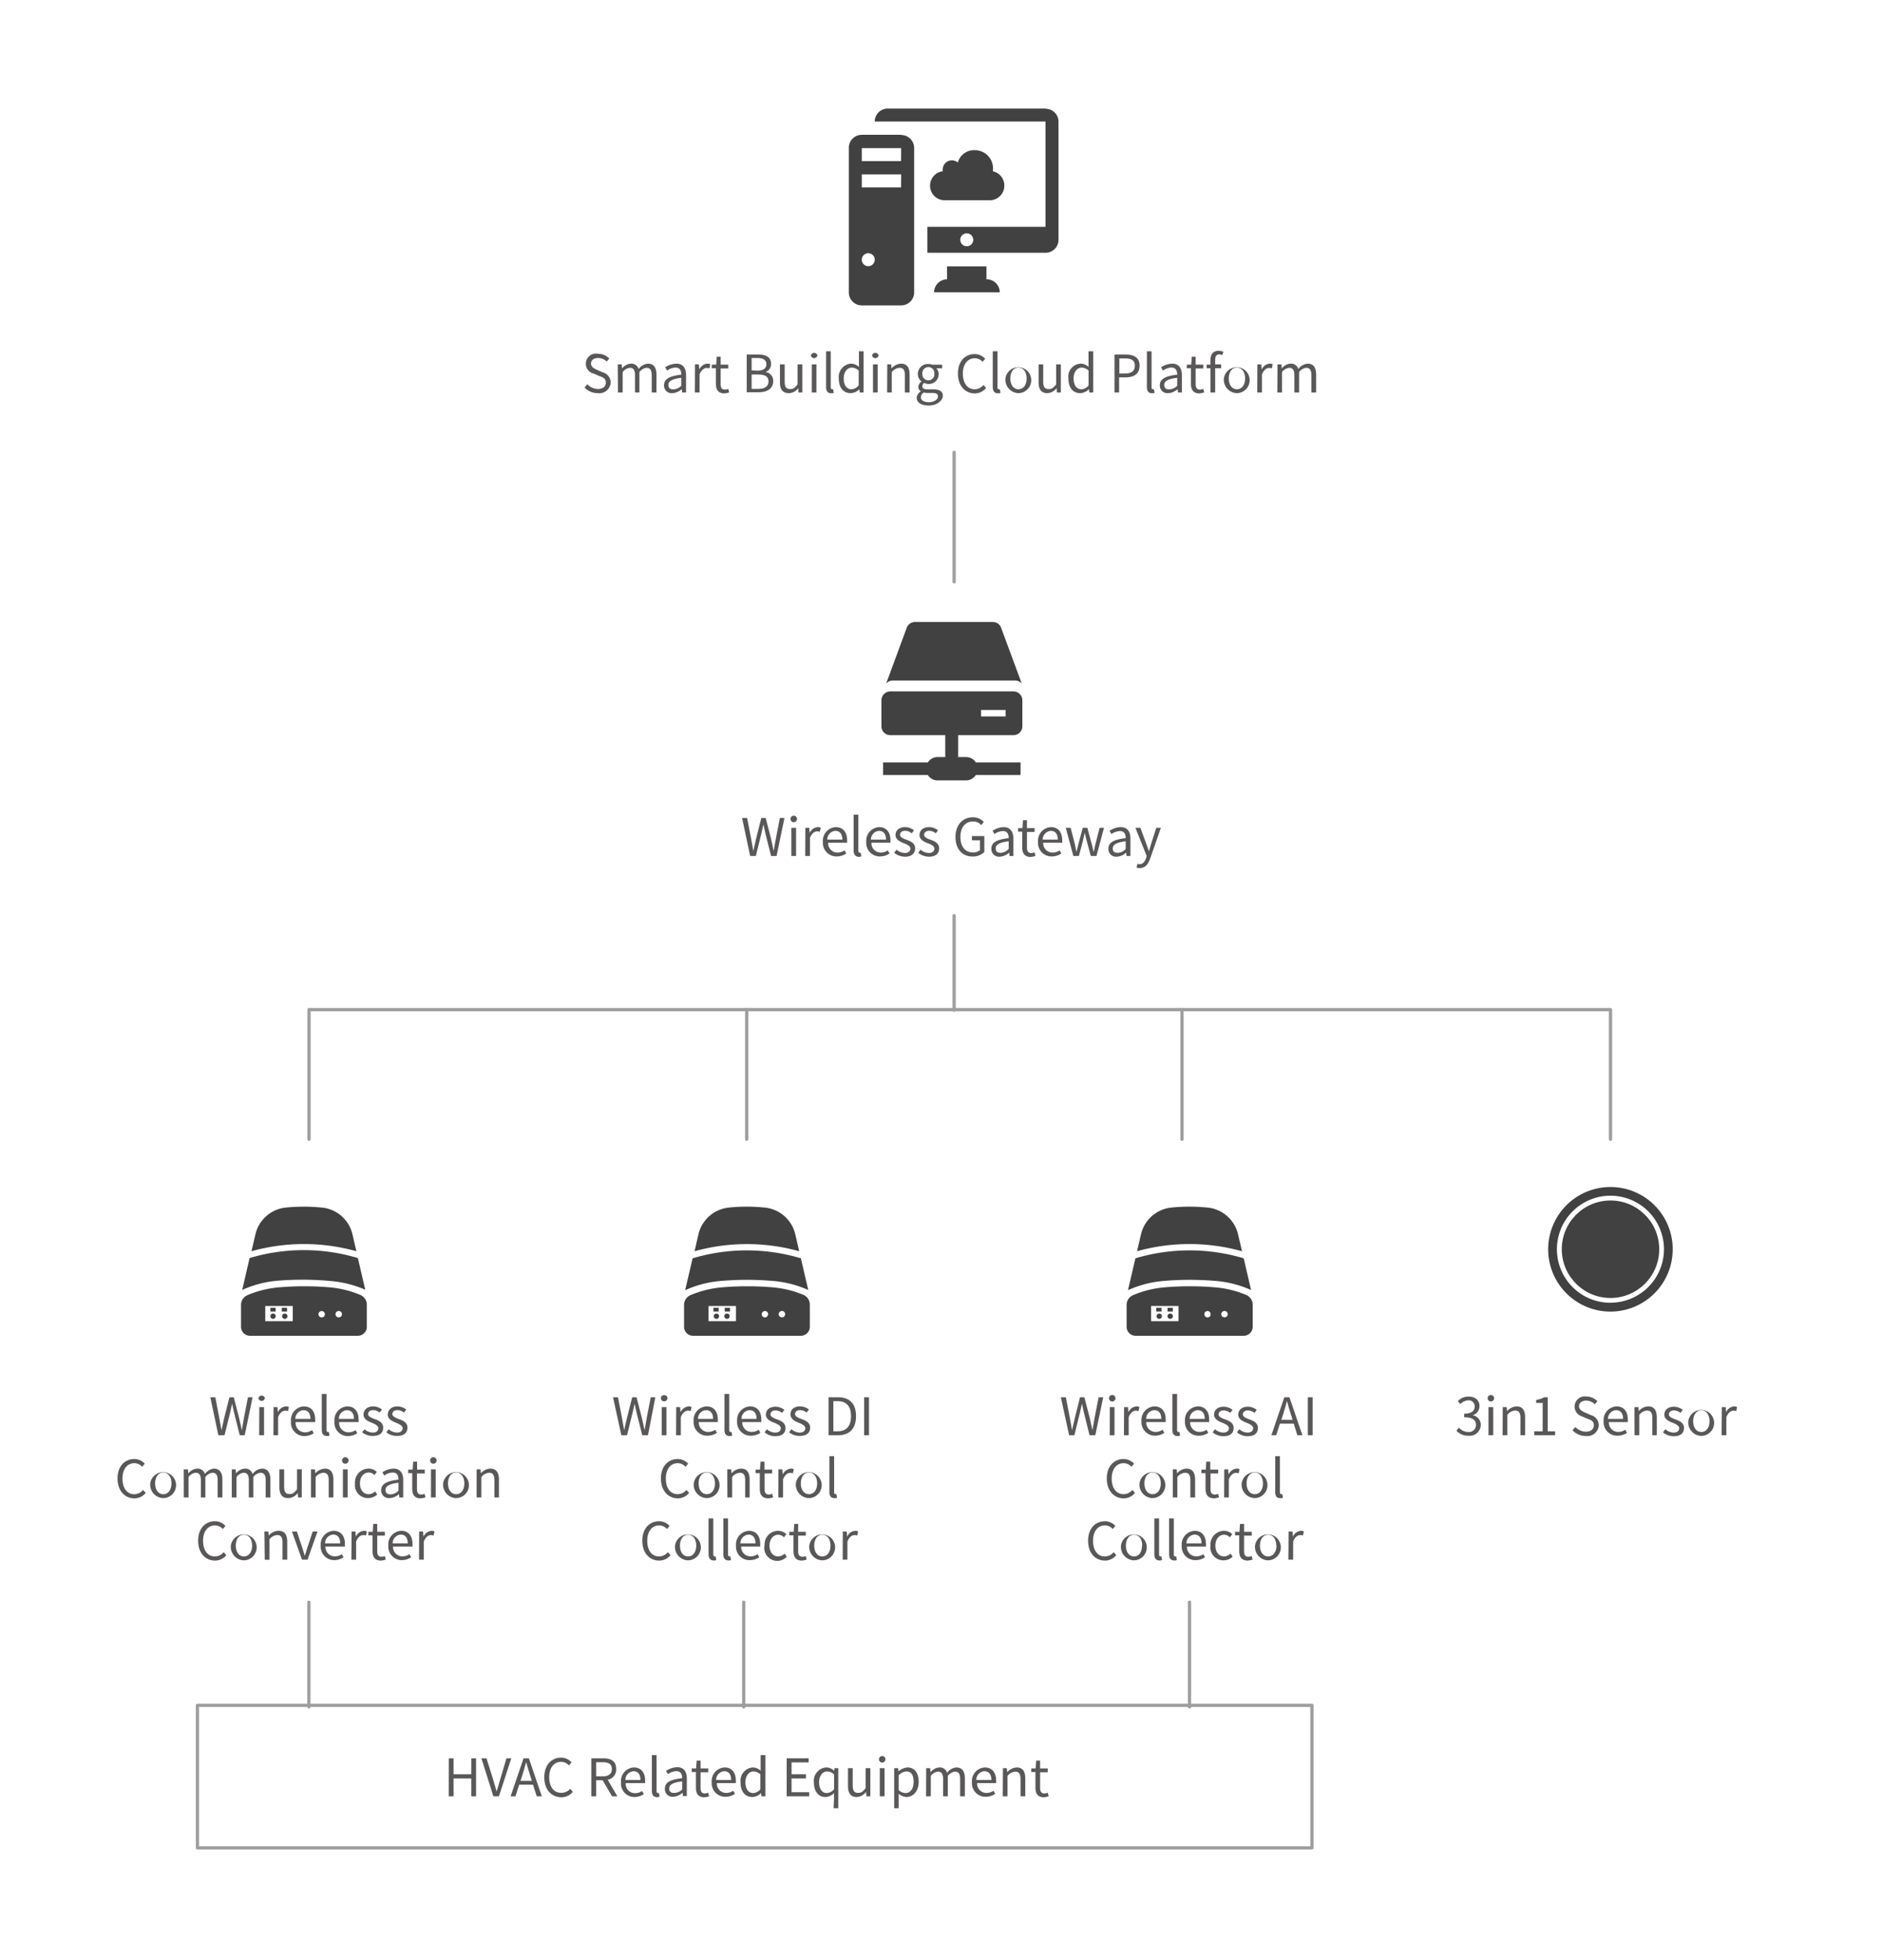 <svg xmlns="http://www.w3.org/2000/svg" viewBox="0 0 290.45 302.45"><defs><style>.cls-1,.cls-3{fill:none;}.cls-2{fill:#595757;}.cls-3{stroke:#9f9e9f;stroke-linecap:round;stroke-linejoin:round;stroke-width:0.5px;}.cls-4{fill:#424142;}</style></defs><title>轉_Smart air_setting_en</title><g id="圖層_2" data-name="圖層 2"><g id="轉_Smart_air_setting_en" data-name="轉_Smart air_setting_en"><rect class="cls-1" width="290.45" height="302.45"/><path class="cls-2" d="M94.61,215.59h.76l.62,3.19c.11.63.23,1.26.34,1.89h0c.14-.63.28-1.26.43-1.89l.81-3.19h.67l.82,3.19.42,1.89h0l.33-1.89.62-3.19h.71L100,221.45h-.88l-.89-3.54-.29-1.33h0c-.1.45-.2.87-.3,1.33l-.87,3.54h-.88Z"/><path class="cls-2" d="M102,215.74a.45.45,0,0,1,.5-.47.46.46,0,0,1,.51.47.48.48,0,0,1-.51.47A.47.47,0,0,1,102,215.74Zm.13,1.37h.73v4.34h-.73Z"/><path class="cls-2" d="M104.36,217.11h.6l.07.79h0a1.51,1.51,0,0,1,1.23-.9,1,1,0,0,1,.47.09l-.14.64a1.12,1.12,0,0,0-.42-.07c-.36,0-.81.25-1.1,1v2.79h-.73Z"/><path class="cls-2" d="M107.05,219.28a2.09,2.09,0,0,1,2-2.28c1.11,0,1.73.79,1.73,2a4.1,4.1,0,0,1,0,.42h-2.93a1.44,1.44,0,0,0,1.44,1.52,1.93,1.93,0,0,0,1.09-.34l.26.48a2.64,2.64,0,0,1-1.44.44A2.08,2.08,0,0,1,107.05,219.28Zm3-.35c0-.88-.4-1.35-1.08-1.35a1.33,1.33,0,0,0-1.25,1.35Z"/><path class="cls-2" d="M111.81,220.59v-5.51h.73v5.55c0,.23.1.32.21.32l.15,0,.1.56a1.13,1.13,0,0,1-.42.06C112,221.55,111.81,221.2,111.81,220.59Z"/><path class="cls-2" d="M113.76,219.28a2.1,2.1,0,0,1,2-2.28c1.11,0,1.73.79,1.73,2a4.1,4.1,0,0,1,0,.42h-2.93a1.44,1.44,0,0,0,1.44,1.52,1.93,1.93,0,0,0,1.09-.34l.26.48a2.64,2.64,0,0,1-1.44.44A2.08,2.08,0,0,1,113.76,219.28Zm3-.35c0-.88-.4-1.35-1.08-1.35a1.34,1.34,0,0,0-1.25,1.35Z"/><path class="cls-2" d="M118,221l.36-.48a1.92,1.92,0,0,0,1.28.52c.58,0,.86-.31.86-.68s-.51-.64-1-.83-1.3-.52-1.3-1.25.55-1.23,1.5-1.23a2.27,2.27,0,0,1,1.35.48l-.35.47a1.67,1.67,0,0,0-1-.38c-.55,0-.79.29-.79.63s.47.56,1,.75,1.32.49,1.32,1.32-.56,1.28-1.58,1.28A2.55,2.55,0,0,1,118,221Z"/><path class="cls-2" d="M121.78,221l.36-.48a2,2,0,0,0,1.29.52c.57,0,.85-.31.85-.68s-.51-.64-1-.83S122,219,122,218.23s.55-1.23,1.49-1.23a2.25,2.25,0,0,1,1.35.48l-.35.47a1.65,1.65,0,0,0-1-.38c-.54,0-.79.29-.79.63s.47.56,1,.75,1.33.49,1.33,1.32-.56,1.28-1.59,1.28A2.6,2.6,0,0,1,121.78,221Z"/><path class="cls-2" d="M127.87,215.59h1.47c1.8,0,2.77,1,2.77,2.91s-1,2.95-2.74,2.95h-1.5Zm1.41,5.25c1.38,0,2.06-.86,2.06-2.34s-.68-2.31-2.06-2.31h-.67v4.65Z"/><path class="cls-2" d="M133.36,215.59h.75v5.86h-.75Z"/><path class="cls-2" d="M102,228.12c0-1.89,1.11-3,2.6-3a2.16,2.16,0,0,1,1.6.72l-.4.48a1.61,1.61,0,0,0-1.2-.56c-1.11,0-1.84.91-1.84,2.38s.7,2.4,1.82,2.4a1.78,1.78,0,0,0,1.36-.65l.41.46a2.26,2.26,0,0,1-1.8.84C103.11,231.15,102,230,102,228.12Z"/><path class="cls-2" d="M107.07,228.88a2,2,0,1,1,2,2.27A2.07,2.07,0,0,1,107.07,228.88Zm3.27,0c0-1-.51-1.68-1.26-1.68s-1.26.68-1.26,1.68.51,1.66,1.26,1.66S110.34,229.88,110.34,228.88Z"/><path class="cls-2" d="M112.24,226.71h.6l.07.62h0a2,2,0,0,1,1.45-.73c.92,0,1.33.59,1.33,1.7v2.75H115v-2.66c0-.81-.24-1.15-.82-1.15a1.64,1.64,0,0,0-1.19.66v3.15h-.73Z"/><path class="cls-2" d="M117.26,229.7v-2.4h-.65v-.55l.68,0,.09-1.22h.6v1.22h1.18v.59H118v2.42c0,.54.17.84.68.84a1.66,1.66,0,0,0,.49-.11l.15.54a2.77,2.77,0,0,1-.8.16C117.57,231.15,117.26,230.58,117.26,229.7Z"/><path class="cls-2" d="M120.14,226.71h.6l.07.79h0a1.51,1.51,0,0,1,1.23-.9,1,1,0,0,1,.47.09l-.14.64a1.12,1.12,0,0,0-.42-.07c-.36,0-.81.25-1.1,1v2.79h-.73Z"/><path class="cls-2" d="M122.83,228.88a2,2,0,1,1,2,2.27A2.08,2.08,0,0,1,122.83,228.88Zm3.28,0c0-1-.51-1.68-1.26-1.68s-1.26.68-1.26,1.68.51,1.66,1.26,1.66S126.11,229.88,126.11,228.88Z"/><path class="cls-2" d="M128,230.19v-5.51h.73v5.55c0,.23.09.31.2.31h.16l.1.56a1.13,1.13,0,0,1-.42.06C128.23,231.15,128,230.8,128,230.19Z"/><path class="cls-2" d="M99.13,237.72c0-1.89,1.11-3,2.6-3a2.16,2.16,0,0,1,1.6.72l-.39.48a1.65,1.65,0,0,0-1.2-.56c-1.12,0-1.85.92-1.85,2.38s.7,2.41,1.82,2.41a1.77,1.77,0,0,0,1.36-.66l.41.46a2.25,2.25,0,0,1-1.8.84C100.23,240.75,99.13,239.63,99.13,237.72Z"/><path class="cls-2" d="M104.18,238.48a2,2,0,1,1,2,2.27A2.07,2.07,0,0,1,104.18,238.48Zm3.27,0c0-1-.51-1.68-1.26-1.68s-1.25.68-1.25,1.68.5,1.67,1.25,1.67S107.45,239.48,107.45,238.48Z"/><path class="cls-2" d="M109.35,239.79v-5.51h.73v5.55c0,.23.1.32.21.32l.15,0,.1.56a1.13,1.13,0,0,1-.42.06C109.58,240.75,109.35,240.4,109.35,239.79Z"/><path class="cls-2" d="M111.63,239.79v-5.51h.73v5.55c0,.23.1.32.21.32l.15,0,.1.56a1.13,1.13,0,0,1-.42.06C111.86,240.75,111.63,240.4,111.63,239.79Z"/><path class="cls-2" d="M113.59,238.48a2.09,2.09,0,0,1,2-2.28c1.11,0,1.73.79,1.73,2a2.42,2.42,0,0,1,0,.42h-2.93a1.44,1.44,0,0,0,1.44,1.52,1.91,1.91,0,0,0,1.09-.34l.26.48a2.62,2.62,0,0,1-1.44.44A2.07,2.07,0,0,1,113.59,238.48Zm3-.35c0-.88-.4-1.35-1.08-1.35a1.35,1.35,0,0,0-1.25,1.35Z"/><path class="cls-2" d="M118,238.48a2.1,2.1,0,0,1,2.09-2.28,1.85,1.85,0,0,1,1.27.51l-.37.49a1.24,1.24,0,0,0-.87-.4c-.79,0-1.36.68-1.36,1.68s.54,1.67,1.34,1.67a1.52,1.52,0,0,0,1-.44l.31.49a2,2,0,0,1-3.43-1.72Z"/><path class="cls-2" d="M122.46,239.31V236.9h-.65v-.55l.68,0,.09-1.22h.6v1.22h1.18v.59h-1.18v2.42c0,.54.17.84.68.84a1.4,1.4,0,0,0,.49-.11l.15.54a2.77,2.77,0,0,1-.8.16C122.77,240.75,122.46,240.18,122.46,239.31Z"/><path class="cls-2" d="M124.9,238.48a2,2,0,1,1,2,2.27A2.07,2.07,0,0,1,124.9,238.48Zm3.27,0c0-1-.51-1.68-1.26-1.68s-1.25.68-1.25,1.68.5,1.67,1.25,1.67S128.17,239.48,128.17,238.48Z"/><path class="cls-2" d="M130.07,236.31h.6l.07.79h0a1.49,1.49,0,0,1,1.23-.9.92.92,0,0,1,.46.09l-.13.64a1,1,0,0,0-.42-.07c-.36,0-.81.25-1.1,1v2.79h-.73Z"/><path class="cls-2" d="M224.78,220.75l.37-.48a1.93,1.93,0,0,0,1.45.68,1.08,1.08,0,0,0,1.19-1.09c0-.71-.47-1.18-1.82-1.18v-.56c1.21,0,1.62-.48,1.62-1.12a.92.92,0,0,0-1-.94,1.85,1.85,0,0,0-1.21.58l-.39-.46a2.31,2.31,0,0,1,1.63-.7c1,0,1.71.52,1.71,1.47a1.46,1.46,0,0,1-1.05,1.41v0a1.51,1.51,0,0,1,1.25,1.49,1.7,1.7,0,0,1-1.88,1.67A2.41,2.41,0,0,1,224.78,220.75Z"/><path class="cls-2" d="M229.59,215.74a.5.5,0,0,1,1,0,.5.5,0,0,1-1,0Zm.13,1.37h.73v4.34h-.73Z"/><path class="cls-2" d="M231.92,217.11h.6l.07.62h0a2.07,2.07,0,0,1,1.46-.73c.91,0,1.32.59,1.32,1.7v2.75h-.72v-2.66c0-.81-.25-1.15-.83-1.15a1.64,1.64,0,0,0-1.19.66v3.15h-.73Z"/><path class="cls-2" d="M236.78,220.84h1.3v-4.37h-1V216a3.7,3.7,0,0,0,1.22-.41h.56v5.25H240v.61h-3.21Z"/><path class="cls-2" d="M242.68,220.68l.44-.5a2.32,2.32,0,0,0,1.63.72c.76,0,1.23-.38,1.23-1s-.43-.8-1-1l-.85-.37a1.57,1.57,0,0,1,.66-3.06,2.41,2.41,0,0,1,1.73.72l-.39.48a1.91,1.91,0,0,0-1.34-.56c-.66,0-1.1.34-1.1.87s.52.78,1,1l.84.36a1.64,1.64,0,0,1,1.21,1.57,1.77,1.77,0,0,1-2,1.66A2.81,2.81,0,0,1,242.68,220.68Z"/><path class="cls-2" d="M247.49,219.28a2.09,2.09,0,0,1,2-2.28c1.1,0,1.73.79,1.73,2a2.3,2.3,0,0,1,0,.42h-2.92a1.44,1.44,0,0,0,1.44,1.52,2,2,0,0,0,1.09-.34l.26.48a2.67,2.67,0,0,1-1.44.44A2.08,2.08,0,0,1,247.49,219.28Zm3-.35c0-.88-.4-1.35-1.08-1.35a1.33,1.33,0,0,0-1.25,1.35Z"/><path class="cls-2" d="M252.25,217.11h.6l.06.62h0a2,2,0,0,1,1.45-.73c.92,0,1.33.59,1.33,1.7v2.75H255v-2.66c0-.81-.24-1.15-.82-1.15a1.64,1.64,0,0,0-1.19.66v3.15h-.73Z"/><path class="cls-2" d="M256.65,221l.36-.48a2,2,0,0,0,1.29.52c.57,0,.85-.31.85-.68s-.51-.64-1-.83-1.29-.52-1.29-1.25.55-1.23,1.49-1.23a2.25,2.25,0,0,1,1.35.48l-.35.47a1.65,1.65,0,0,0-1-.38c-.54,0-.79.29-.79.63s.47.56,1,.75,1.33.49,1.33,1.32-.56,1.28-1.59,1.28A2.6,2.6,0,0,1,256.65,221Z"/><path class="cls-2" d="M260.56,219.28a2,2,0,1,1,2,2.27A2.07,2.07,0,0,1,260.56,219.28Zm3.27,0c0-1-.51-1.68-1.26-1.68s-1.26.68-1.26,1.68.51,1.67,1.26,1.67S263.83,220.28,263.83,219.28Z"/><path class="cls-2" d="M265.73,217.11h.6l.06.79h0a1.49,1.49,0,0,1,1.23-.9.92.92,0,0,1,.46.09l-.13.64a1.18,1.18,0,0,0-.43-.07c-.36,0-.8.25-1.09,1v2.79h-.73Z"/><path class="cls-2" d="M69.27,271.3H70v2.46h2.74V271.3h.73v5.86h-.73V274.4H70v2.76h-.74Z"/><path class="cls-2" d="M74.3,271.3h.78l1,3.18c.21.68.34,1.24.57,1.93h0c.22-.69.36-1.25.57-1.93l.94-3.18h.75L77,277.16h-.86Z"/><path class="cls-2" d="M82.26,275.37H80.12l-.57,1.79H78.8l2-5.86h.82l2,5.86h-.78Zm-.18-.59-.28-.9c-.22-.66-.4-1.3-.6-2h0c-.18.69-.37,1.32-.58,2l-.29.9Z"/><path class="cls-2" d="M84,274.24c0-1.9,1.11-3.05,2.6-3.05a2.13,2.13,0,0,1,1.6.73l-.4.48a1.58,1.58,0,0,0-1.2-.56c-1.11,0-1.84.91-1.84,2.37s.7,2.41,1.82,2.41A1.79,1.79,0,0,0,88,276l.41.47a2.29,2.29,0,0,1-1.8.84C85.1,277.27,84,276.14,84,274.24Z"/><path class="cls-2" d="M94.46,277.16,93,274.68H92v2.48h-.74V271.3h1.84c1.19,0,2,.42,2,1.65a1.59,1.59,0,0,1-1.32,1.65l1.5,2.56ZM92,274.08h1c.92,0,1.43-.37,1.43-1.13s-.51-1.05-1.43-1.05H92Z"/><path class="cls-2" d="M95.84,275a2.1,2.1,0,0,1,2-2.29c1.1,0,1.72.8,1.72,2a2.29,2.29,0,0,1,0,.41H96.57A1.43,1.43,0,0,0,98,276.68a1.91,1.91,0,0,0,1.09-.34l.27.48a2.59,2.59,0,0,1-1.44.45A2.08,2.08,0,0,1,95.84,275Zm3-.36c0-.88-.39-1.35-1.07-1.35a1.34,1.34,0,0,0-1.25,1.35Z"/><path class="cls-2" d="M100.6,276.3v-5.5h.73v5.55c0,.22.09.31.2.31a.56.56,0,0,0,.16,0l.1.56a1.1,1.1,0,0,1-.42.07C100.82,277.27,100.6,276.91,100.6,276.3Z"/><path class="cls-2" d="M102.61,276c0-1,.82-1.42,2.67-1.63,0-.56-.19-1.09-.9-1.09a2.39,2.39,0,0,0-1.3.46l-.29-.5a3.24,3.24,0,0,1,1.71-.57c1.06,0,1.5.71,1.5,1.78v2.67h-.6l-.06-.52h0a2.33,2.33,0,0,1-1.44.63A1.18,1.18,0,0,1,102.61,276Zm2.67.07v-1.22c-1.47.18-2,.54-2,1.1s.33.69.77.69A1.81,1.81,0,0,0,105.28,276.11Z"/><path class="cls-2" d="M107.4,275.82v-2.41h-.65v-.55l.68,0,.09-1.21h.6v1.21h1.18v.59h-1.18v2.43c0,.53.17.84.68.84a1.41,1.41,0,0,0,.49-.12l.15.55a2.77,2.77,0,0,1-.8.16C107.71,277.27,107.4,276.69,107.4,275.82Z"/><path class="cls-2" d="M109.84,275a2.1,2.1,0,0,1,2-2.29c1.1,0,1.72.8,1.72,2a2.29,2.29,0,0,1,0,.41h-2.92a1.43,1.43,0,0,0,1.43,1.52,1.91,1.91,0,0,0,1.09-.34l.27.48a2.59,2.59,0,0,1-1.44.45A2.08,2.08,0,0,1,109.84,275Zm3-.36c0-.88-.39-1.35-1.07-1.35a1.34,1.34,0,0,0-1.25,1.35Z"/><path class="cls-2" d="M114.29,275a2.05,2.05,0,0,1,1.87-2.29,1.78,1.78,0,0,1,1.23.51l0-.75V270.8h.73v6.36h-.6l-.07-.51h0a1.94,1.94,0,0,1-1.32.62C115,277.27,114.29,276.44,114.29,275Zm3.06,1.06v-2.28a1.53,1.53,0,0,0-1.06-.46c-.7,0-1.25.68-1.25,1.67s.43,1.67,1.2,1.67A1.49,1.49,0,0,0,117.35,276.06Z"/><path class="cls-2" d="M121.41,271.3h3.39v.63h-2.64v1.83h2.22v.64h-2.22v2.13h2.72v.63h-3.47Z"/><path class="cls-2" d="M128.72,277.45l0-.79a2,2,0,0,1-1.31.61c-1.09,0-1.8-.83-1.8-2.27a2.06,2.06,0,0,1,1.88-2.29,1.68,1.68,0,0,1,1.24.53h0l.07-.42h.57V279h-.72Zm0-1.39v-2.28a1.53,1.53,0,0,0-1.06-.46c-.7,0-1.25.68-1.25,1.67s.43,1.67,1.2,1.67A1.51,1.51,0,0,0,128.72,276.06Z"/><path class="cls-2" d="M130.87,275.57v-2.75h.73v2.66c0,.81.24,1.15.81,1.15s.76-.21,1.18-.73v-3.08h.73v4.34h-.61l-.06-.68h0a1.88,1.88,0,0,1-1.44.79C131.28,277.27,130.87,276.68,130.87,275.57Z"/><path class="cls-2" d="M135.65,271.45a.5.5,0,0,1,1,0,.5.5,0,0,1-1,0Zm.13,1.37h.73v4.34h-.73Z"/><path class="cls-2" d="M138,272.82h.6l.07.5h0a2.31,2.31,0,0,1,1.38-.61c1.12,0,1.73.88,1.73,2.21,0,1.49-.89,2.35-1.89,2.35a2,2,0,0,1-1.2-.51l0,.76V279H138Zm3,2.11c0-1-.32-1.61-1.14-1.61a1.81,1.81,0,0,0-1.17.6v2.28a1.65,1.65,0,0,0,1.06.46C140.49,276.66,141,276,141,274.93Z"/><path class="cls-2" d="M142.94,272.82h.6l.07.63h0a1.91,1.91,0,0,1,1.35-.74,1.15,1.15,0,0,1,1.2.83,2,2,0,0,1,1.43-.83c.9,0,1.32.59,1.32,1.7v2.75h-.73v-2.65c0-.82-.25-1.16-.8-1.16a1.59,1.59,0,0,0-1.1.66v3.15h-.73v-2.65c0-.82-.25-1.16-.81-1.16a1.59,1.59,0,0,0-1.09.66v3.15h-.73Z"/><path class="cls-2" d="M150,275a2.1,2.1,0,0,1,2-2.29c1.1,0,1.73.8,1.73,2a3.88,3.88,0,0,1,0,.41h-2.93a1.44,1.44,0,0,0,1.44,1.52,1.93,1.93,0,0,0,1.09-.34l.26.48a2.57,2.57,0,0,1-1.44.45A2.08,2.08,0,0,1,150,275Zm3-.36c0-.88-.4-1.35-1.08-1.35a1.34,1.34,0,0,0-1.25,1.35Z"/><path class="cls-2" d="M154.78,272.82h.6l.07.62h0a2.09,2.09,0,0,1,1.45-.73c.92,0,1.33.59,1.33,1.7v2.75h-.73v-2.65c0-.82-.24-1.16-.82-1.16a1.64,1.64,0,0,0-1.19.66v3.15h-.73Z"/><path class="cls-2" d="M159.8,275.82v-2.41h-.65v-.55l.68,0,.09-1.21h.6v1.21h1.18v.59h-1.18v2.43c0,.53.17.84.68.84a1.41,1.41,0,0,0,.49-.12l.15.55a2.77,2.77,0,0,1-.8.16C160.11,277.27,159.8,276.69,159.8,275.82Z"/><path class="cls-2" d="M163.72,215.59h.77l.62,3.19c.11.63.23,1.26.34,1.89h0c.14-.63.28-1.26.43-1.89l.8-3.19h.67l.83,3.19c.14.62.28,1.25.41,1.89h0c.12-.64.23-1.27.34-1.89l.62-3.19h.71l-1.22,5.86h-.89l-.88-3.54c-.11-.46-.2-.88-.29-1.33h0c-.1.45-.2.87-.3,1.33l-.87,3.54H165Z"/><path class="cls-2" d="M171.15,215.74a.5.5,0,0,1,1,0,.5.5,0,0,1-1,0Zm.13,1.37H172v4.34h-.73Z"/><path class="cls-2" d="M173.48,217.11h.6l.07.79h0a1.49,1.49,0,0,1,1.23-.9.92.92,0,0,1,.46.09l-.13.64a1.18,1.18,0,0,0-.43-.07c-.35,0-.8.25-1.09,1v2.79h-.73Z"/><path class="cls-2" d="M176.17,219.28a2.09,2.09,0,0,1,2-2.28c1.1,0,1.73.79,1.73,2a2.3,2.3,0,0,1,0,.42H176.9a1.44,1.44,0,0,0,1.44,1.52,1.9,1.9,0,0,0,1.08-.34l.27.48a2.67,2.67,0,0,1-1.44.44A2.08,2.08,0,0,1,176.17,219.28Zm3.05-.35c0-.88-.4-1.35-1.08-1.35a1.33,1.33,0,0,0-1.25,1.35Z"/><path class="cls-2" d="M180.93,220.59v-5.51h.73v5.55c0,.23.09.32.21.32l.15,0,.1.56a1.13,1.13,0,0,1-.42.06C181.15,221.55,180.93,221.2,180.93,220.59Z"/><path class="cls-2" d="M182.88,219.28a2.09,2.09,0,0,1,2-2.28c1.1,0,1.73.79,1.73,2a4.1,4.1,0,0,1,0,.42h-2.93a1.44,1.44,0,0,0,1.44,1.52,1.93,1.93,0,0,0,1.09-.34l.26.48a2.64,2.64,0,0,1-1.44.44A2.08,2.08,0,0,1,182.88,219.28Zm3.05-.35c0-.88-.4-1.35-1.08-1.35a1.33,1.33,0,0,0-1.25,1.35Z"/><path class="cls-2" d="M187.15,221l.36-.48a2,2,0,0,0,1.29.52c.58,0,.86-.31.86-.68s-.51-.64-1-.83-1.29-.52-1.29-1.25.55-1.23,1.5-1.23a2.29,2.29,0,0,1,1.35.48l-.36.47a1.62,1.62,0,0,0-1-.38c-.55,0-.8.29-.8.63s.47.56,1,.75,1.33.49,1.33,1.32-.56,1.28-1.58,1.28A2.6,2.6,0,0,1,187.15,221Z"/><path class="cls-2" d="M190.9,221l.36-.48a1.92,1.92,0,0,0,1.28.52c.58,0,.86-.31.86-.68s-.51-.64-1-.83-1.3-.52-1.3-1.25.55-1.23,1.5-1.23a2.27,2.27,0,0,1,1.35.48l-.35.47a1.67,1.67,0,0,0-1-.38c-.55,0-.79.29-.79.63s.47.56,1,.75,1.32.49,1.32,1.32-.56,1.28-1.58,1.28A2.55,2.55,0,0,1,190.9,221Z"/><path class="cls-2" d="M199.67,219.66h-2.14l-.57,1.79h-.75l2-5.86H199l2,5.86h-.78Zm-.18-.59-.28-.9c-.22-.66-.4-1.3-.59-2h0c-.18.69-.37,1.32-.58,2l-.29.9Z"/><path class="cls-2" d="M201.84,215.59h.74v5.86h-.74Z"/><path class="cls-2" d="M170.81,228.12c0-1.89,1.12-3,2.6-3a2.2,2.2,0,0,1,1.61.72l-.4.48a1.63,1.63,0,0,0-1.2-.56c-1.11,0-1.85.91-1.85,2.38s.71,2.4,1.83,2.4a1.78,1.78,0,0,0,1.36-.65l.4.46a2.24,2.24,0,0,1-1.79.84C171.91,231.15,170.81,230,170.81,228.12Z"/><path class="cls-2" d="M175.86,228.88a2,2,0,1,1,2,2.27A2.08,2.08,0,0,1,175.86,228.88Zm3.28,0c0-1-.51-1.68-1.26-1.68s-1.26.68-1.26,1.68.5,1.66,1.26,1.66S179.14,229.88,179.14,228.88Z"/><path class="cls-2" d="M181,226.71h.6l.06.62h0a2,2,0,0,1,1.45-.73c.91,0,1.33.59,1.33,1.7v2.75h-.73v-2.66c0-.81-.25-1.15-.82-1.15a1.64,1.64,0,0,0-1.19.66v3.15H181Z"/><path class="cls-2" d="M186.05,229.7v-2.4h-.64v-.55l.68,0,.08-1.22h.61v1.22H188v.59h-1.18v2.42c0,.54.17.84.67.84a1.72,1.72,0,0,0,.5-.11l.14.54a2.71,2.71,0,0,1-.8.16C186.37,231.15,186.05,230.58,186.05,229.7Z"/><path class="cls-2" d="M188.94,226.71h.6l.07.79h0a1.49,1.49,0,0,1,1.23-.9.92.92,0,0,1,.46.09l-.13.64a1.18,1.18,0,0,0-.43-.07c-.35,0-.8.25-1.09,1v2.79h-.73Z"/><path class="cls-2" d="M191.63,228.88a2,2,0,1,1,2,2.27A2.08,2.08,0,0,1,191.63,228.88Zm3.28,0c0-1-.51-1.68-1.26-1.68s-1.26.68-1.26,1.68.5,1.66,1.26,1.66S194.91,229.88,194.91,228.88Z"/><path class="cls-2" d="M196.81,230.19v-5.51h.72v5.55c0,.23.1.31.21.31h.15l.11.56a1.19,1.19,0,0,1-.43.06C197,231.15,196.81,230.8,196.81,230.19Z"/><path class="cls-2" d="M167.93,237.72c0-1.89,1.11-3,2.6-3a2.16,2.16,0,0,1,1.6.72l-.4.48a1.61,1.61,0,0,0-1.2-.56c-1.11,0-1.84.92-1.84,2.38s.7,2.41,1.82,2.41a1.79,1.79,0,0,0,1.36-.66l.41.46a2.26,2.26,0,0,1-1.8.84C169,240.75,167.93,239.63,167.93,237.72Z"/><path class="cls-2" d="M173,238.48a2,2,0,1,1,2,2.27A2.08,2.08,0,0,1,173,238.48Zm3.28,0c0-1-.51-1.68-1.26-1.68s-1.26.68-1.26,1.68.51,1.67,1.26,1.67S176.25,239.48,176.25,238.48Z"/><path class="cls-2" d="M178.15,239.79v-5.51h.73v5.55c0,.23.09.32.21.32l.15,0,.1.56a1.13,1.13,0,0,1-.42.06C178.37,240.75,178.15,240.4,178.15,239.79Z"/><path class="cls-2" d="M180.43,239.79v-5.51h.73v5.55c0,.23.09.32.21.32l.15,0,.1.56a1.13,1.13,0,0,1-.42.06C180.65,240.75,180.43,240.4,180.43,239.79Z"/><path class="cls-2" d="M182.38,238.48a2.09,2.09,0,0,1,2-2.28c1.1,0,1.73.79,1.73,2a4.1,4.1,0,0,1,0,.42h-2.93a1.44,1.44,0,0,0,1.44,1.52,1.93,1.93,0,0,0,1.09-.34l.26.48a2.64,2.64,0,0,1-1.44.44A2.08,2.08,0,0,1,182.38,238.48Zm3.05-.35c0-.88-.4-1.35-1.08-1.35a1.34,1.34,0,0,0-1.25,1.35Z"/><path class="cls-2" d="M186.81,238.48a2.11,2.11,0,0,1,2.1-2.28,1.85,1.85,0,0,1,1.27.51l-.38.49a1.22,1.22,0,0,0-.87-.4c-.78,0-1.36.68-1.36,1.68s.55,1.67,1.35,1.67a1.52,1.52,0,0,0,1-.44l.31.49a2.07,2.07,0,0,1-1.4.55A2,2,0,0,1,186.81,238.48Z"/><path class="cls-2" d="M191.25,239.31V236.9h-.64v-.55l.68,0,.08-1.22H192v1.22h1.18v.59H192v2.42c0,.54.17.84.67.84a1.45,1.45,0,0,0,.5-.11l.14.54a2.71,2.71,0,0,1-.8.16C191.57,240.75,191.25,240.18,191.25,239.31Z"/><path class="cls-2" d="M193.69,238.48a2,2,0,1,1,2,2.27A2.08,2.08,0,0,1,193.69,238.48Zm3.28,0c0-1-.51-1.68-1.26-1.68s-1.26.68-1.26,1.68.51,1.67,1.26,1.67S197,239.48,197,238.48Z"/><path class="cls-2" d="M198.87,236.31h.6l.06.79h0a1.49,1.49,0,0,1,1.23-.9.92.92,0,0,1,.46.09l-.13.64a1,1,0,0,0-.43-.07c-.36,0-.81.25-1.09,1v2.79h-.73Z"/><line class="cls-3" x1="115.24" y1="155.78" x2="115.24" y2="175.78"/><line class="cls-3" x1="147.25" y1="69.78" x2="147.25" y2="89.78"/><line class="cls-3" x1="147.25" y1="141.28" x2="147.25" y2="155.87"/><line class="cls-3" x1="182.42" y1="155.78" x2="182.42" y2="175.78"/><line class="cls-3" x1="183.58" y1="247.21" x2="183.58" y2="263.37"/><line class="cls-3" x1="114.78" y1="247.21" x2="114.78" y2="263.37"/><line class="cls-3" x1="47.67" y1="247.21" x2="47.67" y2="263.37"/><rect class="cls-3" x="30.47" y="263.12" width="172" height="22"/><circle class="cls-4" cx="248.55" cy="192.75" r="7.52"/><path class="cls-4" d="M248.55,183.15a9.61,9.61,0,1,0,9.6,9.6A9.6,9.6,0,0,0,248.55,183.15Zm0,17.86a8.26,8.26,0,1,1,8.25-8.26A8.26,8.26,0,0,1,248.55,201Z"/><path class="cls-2" d="M90.21,59.79l.44-.5a2.29,2.29,0,0,0,1.62.73c.77,0,1.23-.39,1.23-1s-.42-.79-1-1l-.85-.37a1.56,1.56,0,0,1,.65-3.06,2.38,2.38,0,0,1,1.73.73l-.39.47a1.88,1.88,0,0,0-1.34-.55c-.66,0-1.09.33-1.09.86s.51.78,1,1l.83.36A1.64,1.64,0,0,1,94.25,59a1.76,1.76,0,0,1-2,1.66A2.77,2.77,0,0,1,90.21,59.79Z"/><path class="cls-2" d="M95.34,56.22h.6l.07.63h0a1.89,1.89,0,0,1,1.35-.74,1.15,1.15,0,0,1,1.2.83,2,2,0,0,1,1.43-.83c.9,0,1.32.59,1.32,1.7v2.75h-.73V57.91c0-.82-.25-1.16-.8-1.16a1.59,1.59,0,0,0-1.1.66v3.15H98V57.91c0-.82-.25-1.16-.8-1.16a1.59,1.59,0,0,0-1.1.66v3.15h-.73Z"/><path class="cls-2" d="M102.48,59.43c0-.94.82-1.41,2.67-1.62,0-.56-.19-1.1-.9-1.1a2.4,2.4,0,0,0-1.3.47l-.29-.51a3.33,3.33,0,0,1,1.71-.56c1.06,0,1.51.71,1.51,1.78v2.67h-.6l-.07-.52h0a2.34,2.34,0,0,1-1.44.62A1.17,1.17,0,0,1,102.48,59.43Zm2.67.07V58.29c-1.46.18-2,.53-2,1.09s.34.7.77.7A1.76,1.76,0,0,0,105.15,59.5Z"/><path class="cls-2" d="M107.26,56.22h.6l.07.79h0a1.49,1.49,0,0,1,1.23-.9.92.92,0,0,1,.46.09l-.13.64a1.12,1.12,0,0,0-.42-.07c-.36,0-.81.26-1.1,1v2.79h-.73Z"/><path class="cls-2" d="M110.49,59.22V56.81h-.64v-.55l.68,0,.09-1.22h.6v1.22h1.18v.59h-1.18v2.42c0,.54.17.84.67.84a1.4,1.4,0,0,0,.5-.11l.14.54a2.65,2.65,0,0,1-.8.16C110.81,60.66,110.49,60.09,110.49,59.22Z"/><path class="cls-2" d="M115.24,54.7H117c1.19,0,2,.4,2,1.43a1.27,1.27,0,0,1-.87,1.27v0a1.35,1.35,0,0,1,1.2,1.4c0,1.15-.91,1.72-2.22,1.72h-1.87Zm1.61,2.49c1,0,1.42-.37,1.42-1s-.47-.95-1.39-.95H116v1.91ZM117,60c1,0,1.6-.36,1.6-1.15s-.58-1.06-1.6-1.06h-1V60Z"/><path class="cls-2" d="M120.37,59V56.22h.73v2.66c0,.81.24,1.15.82,1.15s.76-.21,1.17-.73V56.22h.73v4.34h-.61l0-.68h0a1.87,1.87,0,0,1-1.44.78C120.78,60.66,120.37,60.07,120.37,59Z"/><path class="cls-2" d="M125.15,54.85a.51.51,0,0,1,1,0,.51.51,0,0,1-1,0Zm.14,1.37H126v4.34h-.72Z"/><path class="cls-2" d="M127.49,59.7V54.2h.72v5.54c0,.23.1.32.21.32l.15,0,.11.56a1.19,1.19,0,0,1-.43.06C127.71,60.66,127.49,60.31,127.49,59.7Z"/><path class="cls-2" d="M129.45,58.39a2.05,2.05,0,0,1,1.88-2.28,1.78,1.78,0,0,1,1.23.51l0-.75V54.2h.72v6.36h-.59l-.07-.51h0a1.93,1.93,0,0,1-1.31.61C130.16,60.66,129.45,59.84,129.45,58.39Zm3.07,1.07V57.18a1.53,1.53,0,0,0-1.06-.46c-.7,0-1.25.67-1.25,1.67s.43,1.67,1.2,1.67A1.51,1.51,0,0,0,132.52,59.46Z"/><path class="cls-2" d="M134.59,54.85a.51.51,0,0,1,1,0,.51.51,0,0,1-1,0Zm.14,1.37h.72v4.34h-.72Z"/><path class="cls-2" d="M136.93,56.22h.6l.06.62h0a2.09,2.09,0,0,1,1.46-.73c.91,0,1.33.59,1.33,1.7v2.75h-.73V57.91c0-.82-.25-1.16-.82-1.16a1.66,1.66,0,0,0-1.2.66v3.15h-.72Z"/><path class="cls-2" d="M141.48,61.39a1.21,1.21,0,0,1,.65-1v0a.78.78,0,0,1-.4-.72,1.07,1.07,0,0,1,.48-.8v0a1.52,1.52,0,0,1-.56-1.16,1.55,1.55,0,0,1,1.63-1.55,1.65,1.65,0,0,1,.6.11h1.52v.56h-.89a1.23,1.23,0,0,1,.35.89,1.49,1.49,0,0,1-1.58,1.52,1.45,1.45,0,0,1-.65-.16.65.65,0,0,0-.28.52c0,.28.18.47.76.47H144c1,0,1.51.32,1.51,1s-.85,1.5-2.19,1.5C142.21,62.56,141.48,62.14,141.48,61.39Zm3.28-.22c0-.4-.31-.54-.88-.54h-.76a2.24,2.24,0,0,1-.55-.07.9.9,0,0,0-.45.74c0,.46.47.76,1.26.76S144.76,61.62,144.76,61.17Zm-.56-3.51a.93.93,0,1,0-1.85,0,.93.93,0,1,0,1.85,0Z"/><path class="cls-2" d="M147.84,57.63c0-1.89,1.11-3,2.6-3a2.13,2.13,0,0,1,1.6.73l-.4.47a1.6,1.6,0,0,0-1.19-.55c-1.12,0-1.85.91-1.85,2.37s.7,2.41,1.82,2.41a1.79,1.79,0,0,0,1.36-.66l.41.46a2.26,2.26,0,0,1-1.8.84C148.93,60.66,147.84,59.54,147.84,57.63Z"/><path class="cls-2" d="M153.21,59.7V54.2h.73v5.54c0,.23.1.32.21.32l.15,0,.11.56a1.23,1.23,0,0,1-.43.06C153.44,60.66,153.21,60.31,153.21,59.7Z"/><path class="cls-2" d="M155.17,58.39a2,2,0,1,1,2,2.27A2.08,2.08,0,0,1,155.17,58.39Zm3.27,0c0-1-.51-1.68-1.26-1.68s-1.25.68-1.25,1.68.5,1.67,1.25,1.67S158.44,59.39,158.44,58.39Z"/><path class="cls-2" d="M160.29,59V56.22H161v2.66c0,.81.24,1.15.82,1.15s.76-.21,1.18-.73V56.22h.72v4.34h-.61l-.05-.68h0a1.85,1.85,0,0,1-1.43.78C160.7,60.66,160.29,60.07,160.29,59Z"/><path class="cls-2" d="M164.89,58.39a2,2,0,0,1,1.88-2.28,1.75,1.75,0,0,1,1.22.51l0-.75V54.2h.73v6.36h-.6l-.07-.51h0a2,2,0,0,1-1.32.61C165.59,60.66,164.89,59.84,164.89,58.39ZM168,59.46V57.18a1.53,1.53,0,0,0-1.06-.46c-.7,0-1.25.67-1.25,1.67s.43,1.67,1.2,1.67A1.49,1.49,0,0,0,168,59.46Z"/><path class="cls-2" d="M172,54.7h1.68c1.31,0,2.19.44,2.19,1.72s-.88,1.81-2.16,1.81h-1v2.33H172Zm1.62,2.93c1,0,1.52-.37,1.52-1.21s-.52-1.12-1.55-1.12h-.84v2.33Z"/><path class="cls-2" d="M177,59.7V54.2h.72v5.54c0,.23.1.32.21.32l.15,0,.11.56a1.23,1.23,0,0,1-.43.06C177.23,60.66,177,60.31,177,59.7Z"/><path class="cls-2" d="M179,59.43c0-.94.83-1.41,2.68-1.62,0-.56-.19-1.1-.9-1.1a2.4,2.4,0,0,0-1.3.47l-.29-.51a3.3,3.3,0,0,1,1.71-.56c1.05,0,1.5.71,1.5,1.78v2.67h-.6l-.06-.52h0a2.32,2.32,0,0,1-1.43.62A1.18,1.18,0,0,1,179,59.43Zm2.68.07V58.29c-1.47.18-2,.53-2,1.09s.33.7.76.7A1.78,1.78,0,0,0,181.69,59.5Z"/><path class="cls-2" d="M183.8,59.22V56.81h-.64v-.55l.68,0,.09-1.22h.6v1.22h1.18v.59h-1.18v2.42c0,.54.17.84.67.84a1.4,1.4,0,0,0,.5-.11l.14.54a2.65,2.65,0,0,1-.8.16C184.12,60.66,183.8,60.09,183.8,59.22Z"/><path class="cls-2" d="M188.64,54.79a1.24,1.24,0,0,0-.48-.11c-.42,0-.62.29-.62.85v.69h.92v.59h-.92v3.75h-.73V56.81h-.59v-.55l.59,0v-.7c0-.88.4-1.43,1.27-1.43a1.81,1.81,0,0,1,.72.15Z"/><path class="cls-2" d="M188.88,58.39a2,2,0,1,1,2,2.27A2.08,2.08,0,0,1,188.88,58.39Zm3.28,0c0-1-.52-1.68-1.27-1.68s-1.25.68-1.25,1.68.5,1.67,1.25,1.67S192.16,59.39,192.16,58.39Z"/><path class="cls-2" d="M194.05,56.22h.6l.07.79h0a1.49,1.49,0,0,1,1.23-.9,1,1,0,0,1,.47.09l-.14.64a1.12,1.12,0,0,0-.42-.07c-.36,0-.81.26-1.1,1v2.79h-.73Z"/><path class="cls-2" d="M197.16,56.22h.6l.06.63h0a1.87,1.87,0,0,1,1.35-.74,1.15,1.15,0,0,1,1.2.83,2,2,0,0,1,1.43-.83c.89,0,1.32.59,1.32,1.7v2.75h-.73V57.91c0-.82-.26-1.16-.81-1.16a1.58,1.58,0,0,0-1.09.66v3.15h-.73V57.91c0-.82-.26-1.16-.81-1.16a1.61,1.61,0,0,0-1.1.66v3.15h-.72Z"/><path id="MobileMe" class="cls-4" d="M155,28.64a2.25,2.25,0,0,1-2.23,2.26h-6.93a2.25,2.25,0,0,1-.35-4.48,2,2,0,0,1,0-.25,1.42,1.42,0,0,1,1.42-1.43,1.38,1.38,0,0,1,.91.34,2.6,2.6,0,0,1,2.59-1.91,2.81,2.81,0,0,1,2.83,3.07v.19A2.25,2.25,0,0,1,155,28.64Z"/><path class="cls-4" d="M139.06,20.8H133a2,2,0,0,0-2,2V45.12a2,2,0,0,0,2,2h6.08a2,2,0,0,0,2-2V22.83a2,2,0,0,0-2-2M134,41.07a1,1,0,1,1,1-1,1,1,0,0,1-1,1m5.06-12.16H133v-2h6.08Zm0-4.05H133v-2h6.08Z"/><path class="cls-4" d="M152.24,43.1v-2h-6.08v2a2,2,0,0,0-2,2h10.13a2,2,0,0,0-2-2"/><path class="cls-4" d="M161.36,16.75H137a2,2,0,0,0-2,2h26.35V35H143.12v4h18.24a2,2,0,0,0,2-2V18.78a2,2,0,0,0-2-2M149.2,38a1,1,0,1,1,1-1,1,1,0,0,1-1,1"/><path class="cls-2" d="M114.53,126.21h.77l.62,3.19c.11.63.23,1.26.34,1.9h0c.14-.64.28-1.27.43-1.9l.8-3.19h.68l.82,3.19c.14.63.28,1.26.41,1.9h0c.12-.64.23-1.27.34-1.9l.62-3.19h.71l-1.22,5.86H119l-.89-3.53c-.11-.47-.2-.89-.29-1.34h0c-.1.45-.2.87-.3,1.34l-.87,3.53h-.88Z"/><path class="cls-2" d="M122,126.36a.5.5,0,0,1,1,0,.5.5,0,0,1-1,0Zm.13,1.37h.73v4.34h-.73Z"/><path class="cls-2" d="M124.29,127.73h.6l.07.79h0a1.49,1.49,0,0,1,1.23-.9,1,1,0,0,1,.47.09l-.14.64a1.12,1.12,0,0,0-.42-.07c-.36,0-.81.26-1.1,1v2.79h-.73Z"/><path class="cls-2" d="M127,129.9a2.1,2.1,0,0,1,2-2.28c1.1,0,1.73.8,1.73,2a2.18,2.18,0,0,1,0,.41h-2.92a1.44,1.44,0,0,0,1.44,1.52,2,2,0,0,0,1.09-.34l.26.48a2.57,2.57,0,0,1-1.44.45A2.08,2.08,0,0,1,127,129.9Zm3-.35c0-.88-.4-1.35-1.08-1.35a1.34,1.34,0,0,0-1.25,1.35Z"/><path class="cls-2" d="M131.74,131.21v-5.5h.73v5.55c0,.22.09.31.21.31l.15,0,.1.56a1.1,1.1,0,0,1-.42.07C132,132.18,131.74,131.82,131.74,131.21Z"/><path class="cls-2" d="M133.69,129.9a2.1,2.1,0,0,1,2-2.28c1.1,0,1.73.8,1.73,2a3.88,3.88,0,0,1,0,.41h-2.93a1.44,1.44,0,0,0,1.44,1.52,1.93,1.93,0,0,0,1.09-.34l.26.48a2.57,2.57,0,0,1-1.44.45A2.08,2.08,0,0,1,133.69,129.9Zm3.05-.35c0-.88-.4-1.35-1.08-1.35a1.34,1.34,0,0,0-1.25,1.35Z"/><path class="cls-2" d="M138,131.58l.36-.48a2,2,0,0,0,1.29.51c.58,0,.86-.31.86-.68s-.52-.64-1-.82-1.3-.52-1.3-1.26.55-1.23,1.5-1.23a2.24,2.24,0,0,1,1.35.49l-.36.47a1.57,1.57,0,0,0-1-.39c-.55,0-.8.29-.8.63s.48.57,1,.75c.63.24,1.33.5,1.33,1.32s-.56,1.29-1.58,1.29A2.66,2.66,0,0,1,138,131.58Z"/><path class="cls-2" d="M141.71,131.58l.36-.48a2,2,0,0,0,1.29.51c.57,0,.85-.31.85-.68s-.51-.64-1-.82-1.3-.52-1.3-1.26.56-1.23,1.5-1.23a2.21,2.21,0,0,1,1.35.49l-.35.47a1.6,1.6,0,0,0-1-.39c-.54,0-.79.29-.79.63s.47.57,1,.75,1.32.5,1.32,1.32-.55,1.29-1.58,1.29A2.63,2.63,0,0,1,141.71,131.58Z"/><path class="cls-2" d="M147.46,129.15c0-1.9,1.14-3.05,2.69-3.05a2.21,2.21,0,0,1,1.68.73l-.4.48a1.61,1.61,0,0,0-1.27-.56c-1.17,0-1.94.91-1.94,2.37s.7,2.41,1.95,2.41a1.59,1.59,0,0,0,1.06-.35v-1.53H150V129h1.91v2.47a2.5,2.5,0,0,1-1.81.68C148.56,132.18,147.46,131.05,147.46,129.15Z"/><path class="cls-2" d="M153,130.94c0-.94.83-1.41,2.67-1.62,0-.56-.18-1.09-.89-1.09a2.43,2.43,0,0,0-1.31.46l-.28-.5a3.21,3.21,0,0,1,1.71-.57c1,0,1.5.71,1.5,1.78v2.67h-.6l-.06-.52h0a2.28,2.28,0,0,1-1.44.63A1.18,1.18,0,0,1,153,130.94Zm2.67.08V129.8c-1.46.18-2,.54-2,1.1s.34.69.77.69A1.79,1.79,0,0,0,155.64,131Z"/><path class="cls-2" d="M157.76,130.73v-2.41h-.64v-.55l.68,0,.08-1.22h.61v1.22h1.18v.59h-1.18v2.42c0,.54.17.84.67.84a1.45,1.45,0,0,0,.5-.11l.14.55a2.71,2.71,0,0,1-.8.16C158.08,132.18,157.76,131.6,157.76,130.73Z"/><path class="cls-2" d="M160.2,129.9a2.1,2.1,0,0,1,2-2.28c1.11,0,1.73.8,1.73,2a3.88,3.88,0,0,1,0,.41h-2.93a1.44,1.44,0,0,0,1.44,1.52,1.93,1.93,0,0,0,1.09-.34l.26.48a2.57,2.57,0,0,1-1.44.45A2.08,2.08,0,0,1,160.2,129.9Zm3.05-.35c0-.88-.4-1.35-1.08-1.35a1.35,1.35,0,0,0-1.25,1.35Z"/><path class="cls-2" d="M164.48,127.73h.75l.65,2.51c.08.42.17.81.25,1.22h0c.1-.41.19-.81.3-1.22l.67-2.51h.71l.68,2.51c.1.42.2.81.3,1.22h0c.09-.41.17-.8.27-1.22l.64-2.51h.68l-1.16,4.34h-.88l-.63-2.34c-.12-.41-.2-.81-.3-1.25h0c-.1.44-.18.85-.29,1.27l-.61,2.32h-.86Z"/><path class="cls-2" d="M171.06,130.94c0-.94.82-1.41,2.67-1.62,0-.56-.18-1.09-.89-1.09a2.43,2.43,0,0,0-1.31.46l-.29-.5a3.24,3.24,0,0,1,1.71-.57c1.06,0,1.51.71,1.51,1.78v2.67h-.6l-.07-.52h0a2.28,2.28,0,0,1-1.44.63A1.18,1.18,0,0,1,171.06,130.94Zm2.67.08V129.8c-1.46.18-2,.54-2,1.1s.34.69.77.69A1.79,1.79,0,0,0,173.73,131Z"/><path class="cls-2" d="M175.4,133.86l.15-.59a1.07,1.07,0,0,0,.33.07c.49,0,.8-.4,1-.93l.09-.33-1.74-4.35H176l.89,2.42c.13.37.28.82.42,1.21h0c.12-.39.24-.83.36-1.21l.78-2.42h.71l-1.64,4.7c-.3.86-.75,1.51-1.61,1.51A1.54,1.54,0,0,1,175.4,133.86Z"/><path class="cls-4" d="M137.8,105h18.89a1.41,1.41,0,0,1,1,.47l-3.17-8.56h0a1.36,1.36,0,0,0-1.3-.94h-12a1.37,1.37,0,0,0-1.3.94h0l-3.16,8.56A1.39,1.39,0,0,1,137.8,105Z"/><path class="cls-4" d="M156.41,113.43a1.37,1.37,0,0,0,1.37-1.37v-4a1.37,1.37,0,0,0-1.37-1.38h-19a1.38,1.38,0,0,0-1.38,1.38v4a1.37,1.37,0,0,0,1.38,1.37h8.47v3.38H144.7a1.79,1.79,0,0,0-1.51.83h-6.9v1.94h6.9a1.79,1.79,0,0,0,1.51.83h4.39a1.79,1.79,0,0,0,1.51-.83h6.9v-1.94h-6.9a1.78,1.78,0,0,0-1.51-.83h-1.22v-3.38Zm-5-3.89h3.78v1h-3.78Z"/><path class="cls-4" d="M51,197.65A16.79,16.79,0,0,1,56.37,199l-1.14-4.89a29.16,29.16,0,0,0-16.71,0l-1.14,4.92a16.59,16.59,0,0,1,5.41-1.42A47.24,47.24,0,0,1,51,197.65Z"/><path class="cls-4" d="M55,193.06l-.6-2.6a5.38,5.38,0,0,0-4.71-4.14h-.07a27.32,27.32,0,0,0-5.5,0,5.37,5.37,0,0,0-4.7,4.13l-.61,2.61A30.07,30.07,0,0,1,55,193.06Z"/><path class="cls-4" d="M55.59,199.79A15.81,15.81,0,0,0,51,198.64a46.51,46.51,0,0,0-8.09,0,16,16,0,0,0-4.71,1.19,1.63,1.63,0,0,0-1,1.5v3.39a1.37,1.37,0,0,0,1.37,1.38H55.23a1.38,1.38,0,0,0,1.38-1.38v-3.42A1.64,1.64,0,0,0,55.59,199.79Zm-10.41,4.06H40.94v-2.34h4.24Zm4.82-.72a.52.52,0,0,1-.36.14.49.49,0,0,1-.34-.14.47.47,0,0,1-.15-.35.51.51,0,0,1,.15-.35.5.5,0,0,1,.53-.11.62.62,0,0,1,.17.11.5.5,0,0,1,.14.35A.48.48,0,0,1,50,203.13Zm2.63,0a.59.59,0,0,1-.36.13.49.49,0,0,1-.34-.13.51.51,0,0,1-.15-.36.47.47,0,0,1,.15-.35.51.51,0,0,1,.53-.11.62.62,0,0,1,.17.11.55.55,0,0,1,.14.35A.54.54,0,0,1,52.63,203.14Z"/><path class="cls-4" d="M42.14,203.49a.41.41,0,1,0-.41-.41A.4.4,0,0,0,42.14,203.49Z"/><path class="cls-4" d="M43.89,203.49a.41.41,0,1,0,0-.81.41.41,0,0,0,0,.81Z"/><rect class="cls-4" x="41.73" y="201.78" width="0.81" height="0.58"/><rect class="cls-4" x="43.49" y="201.78" width="0.81" height="0.58"/><path class="cls-4" d="M119.4,197.65a16.79,16.79,0,0,1,5.34,1.39l-1.14-4.89a29.16,29.16,0,0,0-16.71,0l-1.15,4.92a16.72,16.72,0,0,1,5.41-1.42A47.36,47.36,0,0,1,119.4,197.65Z"/><path class="cls-4" d="M123.34,193.06l-.6-2.6a5.39,5.39,0,0,0-4.71-4.14H118a27.42,27.42,0,0,0-5.51,0,5.39,5.39,0,0,0-4.7,4.13l-.6,2.61A30.07,30.07,0,0,1,123.34,193.06Z"/><path class="cls-4" d="M124,199.79a15.81,15.81,0,0,0-4.63-1.15,46.51,46.51,0,0,0-8.09,0,16,16,0,0,0-4.71,1.19,1.64,1.64,0,0,0-1,1.5v3.39a1.38,1.38,0,0,0,1.38,1.38H123.6a1.38,1.38,0,0,0,1.38-1.38v-3.42A1.64,1.64,0,0,0,124,199.79Zm-10.42,4.06h-4.23v-2.34h4.23Zm4.83-.72a.52.52,0,0,1-.36.14.46.46,0,0,1-.34-.14.47.47,0,0,1-.15-.35.51.51,0,0,1,.15-.35.49.49,0,0,1,.53-.11.62.62,0,0,1,.17.11.5.5,0,0,1,.14.35A.48.48,0,0,1,118.37,203.13Zm2.62,0a.54.54,0,0,1-.7,0,.51.51,0,0,1-.15-.36.47.47,0,0,1,.15-.35.53.53,0,0,1,.54-.11.46.46,0,0,1,.16.11.55.55,0,0,1,.14.35A.54.54,0,0,1,121,203.14Z"/><path class="cls-4" d="M110.5,203.49a.41.41,0,1,0,0-.81.41.41,0,0,0,0,.81Z"/><path class="cls-4" d="M112.26,203.49a.41.41,0,0,0,0-.81.41.41,0,1,0,0,.81Z"/><rect class="cls-4" x="110.1" y="201.78" width="0.81" height="0.58"/><rect class="cls-4" x="111.85" y="201.78" width="0.81" height="0.58"/><path class="cls-4" d="M187.74,197.65a16.79,16.79,0,0,1,5.34,1.39l-1.14-4.89a29.16,29.16,0,0,0-16.71,0l-1.15,4.92a16.72,16.72,0,0,1,5.41-1.42A47.36,47.36,0,0,1,187.74,197.65Z"/><path class="cls-4" d="M191.68,193.06l-.61-2.6a5.37,5.37,0,0,0-4.7-4.14h-.07a27.42,27.42,0,0,0-5.51,0,5.37,5.37,0,0,0-4.7,4.13l-.61,2.61A30.11,30.11,0,0,1,191.68,193.06Z"/><path class="cls-4" d="M192.29,199.79a15.73,15.73,0,0,0-4.63-1.15,46.39,46.39,0,0,0-8.08,0,16,16,0,0,0-4.71,1.19,1.64,1.64,0,0,0-1,1.5v3.39a1.38,1.38,0,0,0,1.38,1.38h16.7a1.38,1.38,0,0,0,1.38-1.38v-3.42A1.64,1.64,0,0,0,192.29,199.79Zm-10.41,4.06h-4.23v-2.34h4.23Zm4.83-.72a.52.52,0,0,1-.36.14.5.5,0,0,1-.35-.84.51.51,0,0,1,.54-.11.62.62,0,0,1,.17.11.49.49,0,0,1,.13.35A.48.48,0,0,1,186.71,203.13Zm2.62,0a.56.56,0,0,1-.35.13.54.54,0,0,1-.35-.13.51.51,0,0,1-.15-.36.47.47,0,0,1,.15-.35.53.53,0,0,1,.54-.11.76.76,0,0,1,.16.11.55.55,0,0,1,.14.35A.54.54,0,0,1,189.33,203.14Z"/><path class="cls-4" d="M178.84,203.49a.41.41,0,1,0,0-.81.41.41,0,0,0,0,.81Z"/><path class="cls-4" d="M180.6,203.49a.41.41,0,1,0-.41-.41A.4.4,0,0,0,180.6,203.49Z"/><rect class="cls-4" x="178.44" y="201.78" width="0.81" height="0.58"/><rect class="cls-4" x="180.19" y="201.78" width="0.81" height="0.58"/><polyline class="cls-3" points="248.55 175.78 248.55 155.78 47.69 155.78 47.69 175.78"/><path class="cls-2" d="M32.46,215.59h.77l.61,3.19c.11.63.23,1.26.34,1.89h0c.13-.63.28-1.26.42-1.89l.81-3.19h.67l.82,3.19c.15.62.28,1.25.42,1.89h0l.33-1.89.62-3.19h.71l-1.21,5.86H37l-.89-3.54-.29-1.33h0c-.09.45-.2.87-.29,1.33l-.88,3.54H33.7Z"/><path class="cls-2" d="M39.88,215.74a.51.51,0,0,1,1,0,.51.51,0,0,1-1,0Zm.14,1.37h.73v4.34H40Z"/><path class="cls-2" d="M42.22,217.11h.6l.06.79h0a1.51,1.51,0,0,1,1.24-.9,1,1,0,0,1,.46.09l-.14.64a1.09,1.09,0,0,0-.42-.07c-.36,0-.81.25-1.1,1v2.79h-.72Z"/><path class="cls-2" d="M44.91,219.28a2.09,2.09,0,0,1,2-2.28c1.11,0,1.73.8,1.73,2a2.42,2.42,0,0,1,0,.42H45.63A1.44,1.44,0,0,0,47.07,221a1.91,1.91,0,0,0,1.09-.34l.26.48a2.62,2.62,0,0,1-1.44.44A2.07,2.07,0,0,1,44.91,219.28Zm3-.35c0-.88-.4-1.35-1.08-1.35a1.34,1.34,0,0,0-1.25,1.35Z"/><path class="cls-2" d="M49.66,220.59v-5.51h.73v5.55c0,.23.1.32.21.32l.15,0,.11.56a1.23,1.23,0,0,1-.43.06C49.89,221.55,49.66,221.2,49.66,220.59Z"/><path class="cls-2" d="M51.62,219.28a2.09,2.09,0,0,1,2-2.28c1.1,0,1.72.8,1.72,2a2.42,2.42,0,0,1,0,.42H52.35A1.43,1.43,0,0,0,53.78,221a1.91,1.91,0,0,0,1.09-.34l.27.48a2.67,2.67,0,0,1-1.44.44A2.07,2.07,0,0,1,51.62,219.28Zm3-.35c0-.88-.4-1.35-1.08-1.35a1.32,1.32,0,0,0-1.24,1.35Z"/><path class="cls-2" d="M55.89,221l.36-.48a1.94,1.94,0,0,0,1.29.52c.57,0,.85-.31.85-.68s-.51-.64-1-.83-1.29-.52-1.29-1.25S56.66,217,57.6,217a2.25,2.25,0,0,1,1.35.48l-.35.47a1.65,1.65,0,0,0-1-.38c-.54,0-.79.29-.79.62s.47.57,1,.76,1.33.49,1.33,1.32-.56,1.28-1.59,1.28A2.6,2.6,0,0,1,55.89,221Z"/><path class="cls-2" d="M59.63,221l.36-.48a2,2,0,0,0,1.29.52c.58,0,.86-.31.86-.68s-.52-.64-1-.83-1.29-.52-1.29-1.25S60.4,217,61.34,217a2.3,2.3,0,0,1,1.36.48l-.36.47a1.63,1.63,0,0,0-1-.38c-.54,0-.79.29-.79.62s.47.57,1,.76,1.33.49,1.33,1.32-.56,1.28-1.58,1.28A2.6,2.6,0,0,1,59.63,221Z"/><path class="cls-2" d="M18.14,228.12c0-1.89,1.11-3,2.6-3a2.16,2.16,0,0,1,1.6.72l-.4.48a1.61,1.61,0,0,0-1.2-.56c-1.11,0-1.84.92-1.84,2.38s.7,2.41,1.82,2.41a1.79,1.79,0,0,0,1.36-.66l.41.46a2.26,2.26,0,0,1-1.8.84C19.23,231.15,18.14,230,18.14,228.12Z"/><path class="cls-2" d="M23.19,228.88a2,2,0,1,1,2,2.27A2.07,2.07,0,0,1,23.19,228.88Zm3.27,0c0-1-.51-1.68-1.26-1.68s-1.26.68-1.26,1.68.51,1.67,1.26,1.67S26.46,229.88,26.46,228.88Z"/><path class="cls-2" d="M28.36,226.71H29l.07.63h0a1.87,1.87,0,0,1,1.35-.74,1.15,1.15,0,0,1,1.2.83A2,2,0,0,1,33,226.6c.9,0,1.32.59,1.32,1.7v2.75h-.73v-2.66c0-.81-.25-1.15-.8-1.15a1.59,1.59,0,0,0-1.1.66v3.15H31v-2.66c0-.81-.25-1.15-.81-1.15a1.59,1.59,0,0,0-1.09.66v3.15h-.73Z"/><path class="cls-2" d="M35.77,226.71h.6l.06.63h0a1.87,1.87,0,0,1,1.35-.74,1.15,1.15,0,0,1,1.2.83,2,2,0,0,1,1.43-.83c.89,0,1.32.59,1.32,1.7v2.75H41v-2.66c0-.81-.26-1.15-.81-1.15a1.59,1.59,0,0,0-1.09.66v3.15H38.4v-2.66c0-.81-.26-1.15-.81-1.15a1.58,1.58,0,0,0-1.09.66v3.15h-.73Z"/><path class="cls-2" d="M43.12,229.46v-2.75h.73v2.66c0,.81.24,1.15.81,1.15s.76-.21,1.18-.73v-3.08h.73v4.34H46l-.06-.68h0a1.87,1.87,0,0,1-1.44.78C43.53,231.15,43.12,230.56,43.12,229.46Z"/><path class="cls-2" d="M48,226.71h.6l.07.62h0a2.07,2.07,0,0,1,1.46-.73c.91,0,1.32.59,1.32,1.7v2.75h-.72v-2.66c0-.81-.25-1.15-.83-1.15a1.64,1.64,0,0,0-1.19.66v3.15H48Z"/><path class="cls-2" d="M52.79,225.34a.5.5,0,0,1,1,0,.5.5,0,0,1-1,0Zm.13,1.37h.73v4.34h-.73Z"/><path class="cls-2" d="M54.79,228.88a2.11,2.11,0,0,1,2.1-2.28,1.85,1.85,0,0,1,1.27.51l-.38.48a1.26,1.26,0,0,0-.87-.39c-.78,0-1.36.68-1.36,1.68s.55,1.67,1.35,1.67a1.52,1.52,0,0,0,1-.44l.31.49a2.07,2.07,0,0,1-1.4.55A2,2,0,0,1,54.79,228.88Z"/><path class="cls-2" d="M58.83,229.92c0-.94.83-1.41,2.67-1.62,0-.56-.18-1.1-.89-1.1a2.36,2.36,0,0,0-1.31.47l-.28-.51a3.3,3.3,0,0,1,1.71-.56c1.05,0,1.5.71,1.5,1.78v2.67h-.6l-.06-.52h0a2.32,2.32,0,0,1-1.44.62A1.18,1.18,0,0,1,58.83,229.92Zm2.67.07v-1.21c-1.46.17-2,.53-2,1.09s.34.7.77.7A1.74,1.74,0,0,0,61.5,230Z"/><path class="cls-2" d="M63.62,229.71V227.3H63v-.55l.68,0,.09-1.22h.6v1.22h1.18v.59H64.35v2.42c0,.54.17.84.67.84a1.4,1.4,0,0,0,.5-.11l.14.54a2.65,2.65,0,0,1-.8.16C63.94,231.15,63.62,230.58,63.62,229.71Z"/><path class="cls-2" d="M66.38,225.34a.5.5,0,0,1,1,0,.5.5,0,0,1-1,0Zm.13,1.37h.73v4.34h-.73Z"/><path class="cls-2" d="M68.39,228.88a2,2,0,1,1,2,2.27A2.07,2.07,0,0,1,68.39,228.88Zm3.27,0c0-1-.51-1.68-1.26-1.68s-1.26.68-1.26,1.68.51,1.67,1.26,1.67S71.66,229.88,71.66,228.88Z"/><path class="cls-2" d="M73.56,226.71h.6l.06.62h0a2,2,0,0,1,1.45-.73c.92,0,1.33.59,1.33,1.7v2.75H76.3v-2.66c0-.81-.24-1.15-.82-1.15a1.64,1.64,0,0,0-1.19.66v3.15h-.73Z"/><path class="cls-2" d="M30.58,237.72c0-1.89,1.11-3,2.6-3a2.2,2.2,0,0,1,1.61.72l-.4.48a1.65,1.65,0,0,0-1.2-.56c-1.11,0-1.85.92-1.85,2.38s.7,2.41,1.82,2.41a1.77,1.77,0,0,0,1.36-.66l.41.46a2.25,2.25,0,0,1-1.8.84C31.68,240.75,30.58,239.63,30.58,237.72Z"/><path class="cls-2" d="M35.63,238.48a2,2,0,1,1,2,2.27A2.08,2.08,0,0,1,35.63,238.48Zm3.28,0c0-1-.51-1.68-1.27-1.68s-1.25.68-1.25,1.68.5,1.67,1.25,1.67S38.91,239.48,38.91,238.48Z"/><path class="cls-2" d="M40.81,236.31h.6l.06.62h0A2.09,2.09,0,0,1,43,236.2c.91,0,1.33.59,1.33,1.7v2.75h-.73V238c0-.81-.25-1.15-.83-1.15a1.66,1.66,0,0,0-1.19.66v3.15h-.72Z"/><path class="cls-2" d="M45.06,236.31h.76l.82,2.47.4,1.28h0c.12-.41.27-.86.4-1.28l.82-2.47H49l-1.54,4.34h-.85Z"/><path class="cls-2" d="M49.5,238.48a2.09,2.09,0,0,1,2-2.28c1.1,0,1.73.8,1.73,2a4.1,4.1,0,0,1,0,.42H50.23a1.44,1.44,0,0,0,1.44,1.52,1.93,1.93,0,0,0,1.09-.34l.26.48a2.64,2.64,0,0,1-1.44.44A2.08,2.08,0,0,1,49.5,238.48Zm3-.35c0-.88-.4-1.35-1.08-1.35a1.34,1.34,0,0,0-1.25,1.35Z"/><path class="cls-2" d="M54.26,236.31h.6l.06.79h0a1.49,1.49,0,0,1,1.23-.9.92.92,0,0,1,.46.09l-.13.64a1.18,1.18,0,0,0-.43-.07c-.36,0-.8.25-1.09,1v2.79h-.73Z"/><path class="cls-2" d="M57.49,239.31V236.9h-.64v-.55l.68,0,.08-1.22h.61v1.22H59.4v.59H58.22v2.42c0,.54.17.84.67.84a1.5,1.5,0,0,0,.5-.11l.14.54a2.71,2.71,0,0,1-.8.16C57.81,240.75,57.49,240.18,57.49,239.31Z"/><path class="cls-2" d="M59.93,238.48a2.09,2.09,0,0,1,2-2.28c1.11,0,1.73.8,1.73,2a4.1,4.1,0,0,1,0,.42H60.66a1.44,1.44,0,0,0,1.44,1.52,1.93,1.93,0,0,0,1.09-.34l.26.48a2.64,2.64,0,0,1-1.44.44A2.08,2.08,0,0,1,59.93,238.48Zm3-.35c0-.88-.4-1.35-1.08-1.35a1.34,1.34,0,0,0-1.25,1.35Z"/><path class="cls-2" d="M64.69,236.31h.6l.07.79h0a1.49,1.49,0,0,1,1.23-.9,1,1,0,0,1,.47.09l-.14.64a1.12,1.12,0,0,0-.42-.07c-.36,0-.81.25-1.1,1v2.79h-.73Z"/></g></g></svg>